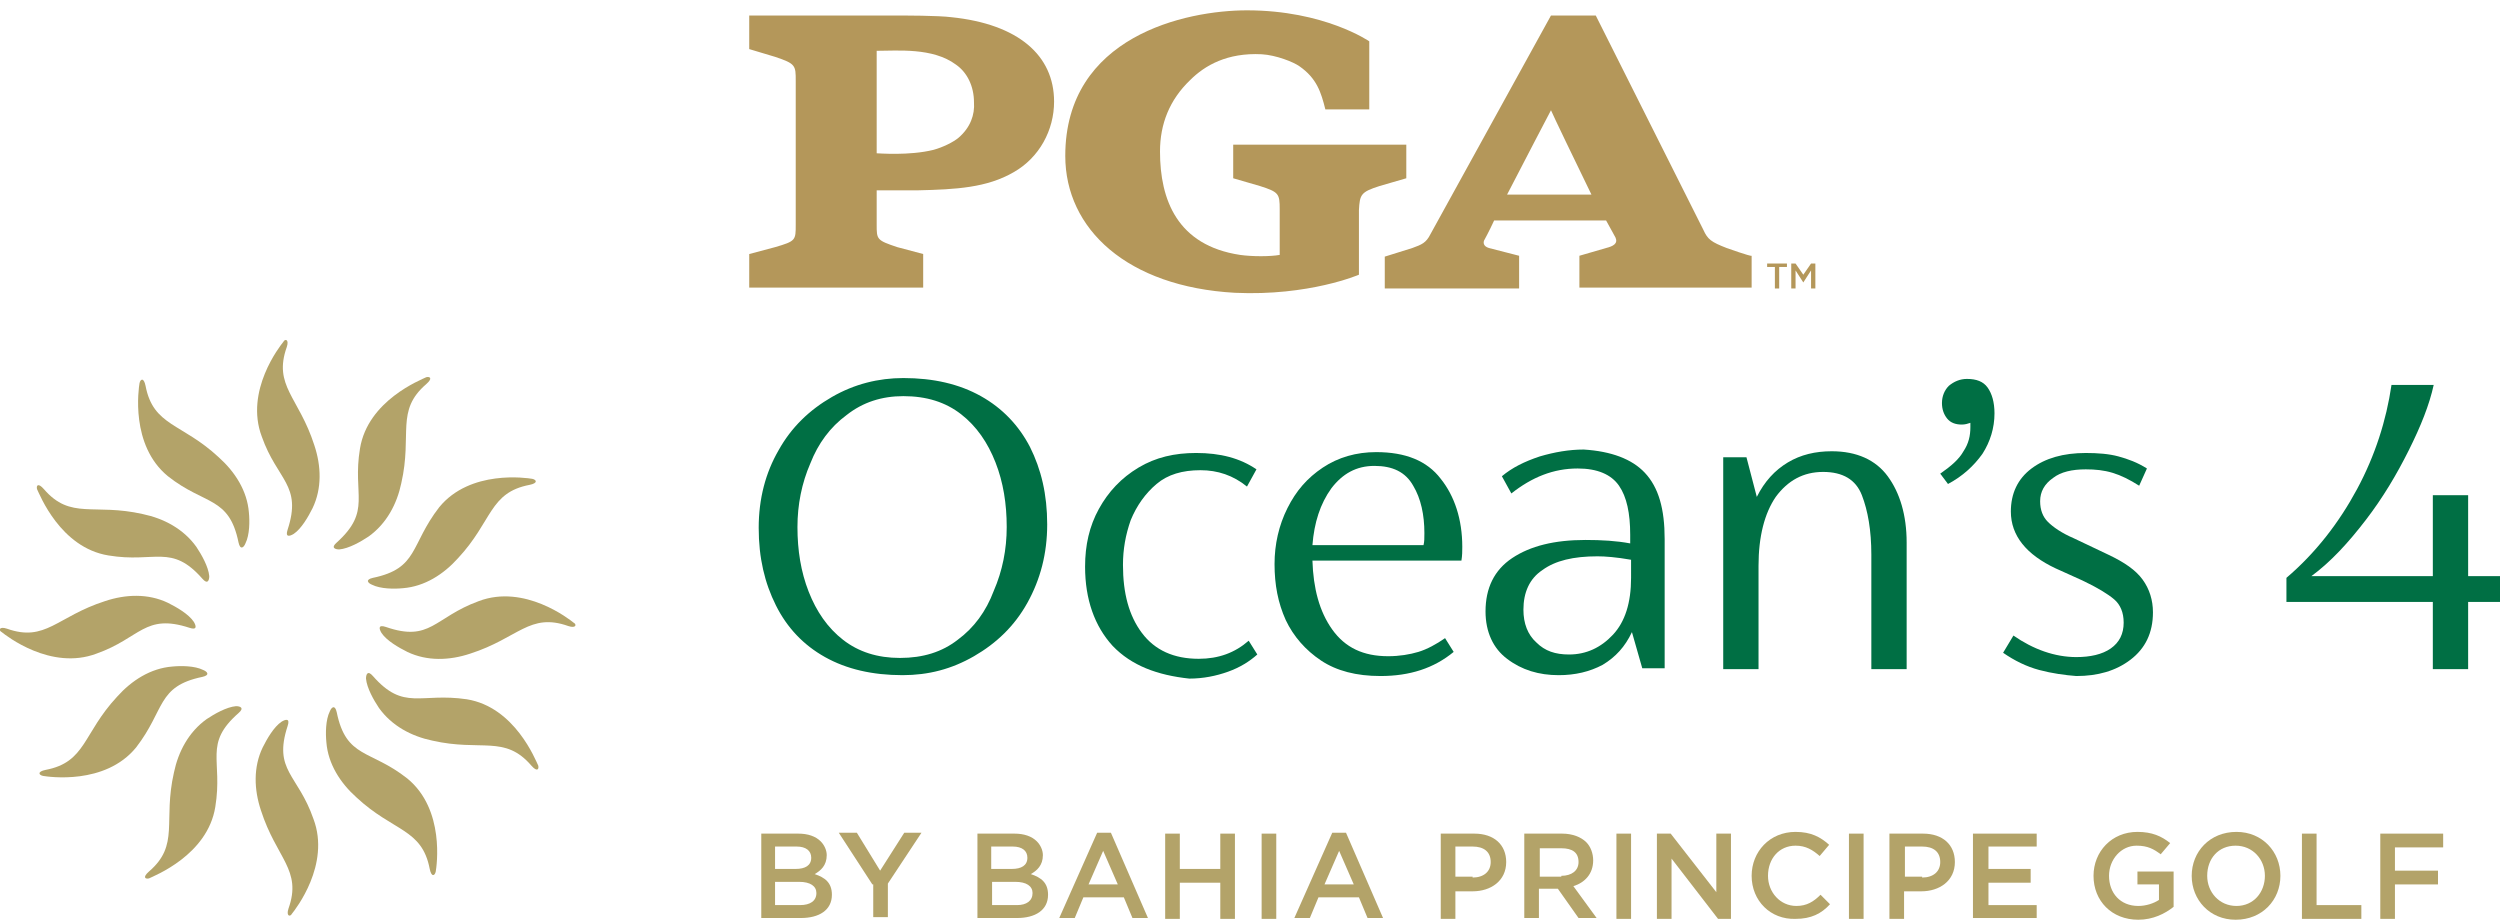<?xml version="1.0" encoding="utf-8"?>
<!-- Generator: Adobe Illustrator 25.2.0, SVG Export Plug-In . SVG Version: 6.00 Build 0)  -->
<svg version="1.1" id="Capa_1" xmlns="http://www.w3.org/2000/svg" xmlns:xlink="http://www.w3.org/1999/xlink" x="0px" y="0px"
	 viewBox="0 0 290.3 107.2" style="enable-background:new 0 0 290.3 107.2;" xml:space="preserve">
<style type="text/css">
	.st0{fill:#B4975A;}
	.st1{fill:#B3A369;}
	.st2{fill:#006F44;}
</style>
<g>
	<path class="st0" d="M200.5,28.8c-1.8-0.7-2.2-1-2.7-2.1L185.3,1.8h-5.2l-14,25.4c-0.5,1-1,1.2-2.1,1.6l-3.2,1v3.7h15.6v-3.8
		l-3.5-0.9c-0.7-0.2-0.7-0.7-0.5-1c0,0,0.5-0.9,1.1-2.2h13c0.7,1.3,0.9,1.6,1.1,2c0.3,0.7-0.3,1-1.1,1.2l-3.1,0.9v3.7h20v-3.7
		C203.3,29.8,200.5,28.8,200.5,28.8 M175,22.6c2-3.9,4.9-9.4,5.1-9.8c0.2,0.5,2.8,5.9,4.7,9.8H175z"/>
	<path class="st0" d="M160.2,21.6l3.1-0.9v-3.9h-20.1v3.9l3.1,0.9c2.2,0.7,2.3,0.9,2.3,2.7v5.3c-1.1,0.2-3.2,0.2-4.6,0
		c-7.3-1.1-9.3-6.4-9.3-12c0-3.2,1.1-6,3.5-8.3c1.7-1.7,4.3-3.2,8.3-3c1.7,0.1,3.7,0.9,4.4,1.4c2,1.4,2.5,3,3,5h5.1l0-7.9
		c0,0-5.2-3.6-14.2-3.6c-7.1,0-21.1,3-21.1,16.9c0,8.5,7.2,15.2,19.7,15.9c8.6,0.4,14.4-2.1,14.4-2.1l0-7.5
		C157.9,22.6,158,22.3,160.2,21.6"/>
	<path class="st0" d="M110.5,2c-1.5-0.2-5.8-0.2-5.8-0.2L87,1.8v3.9l3,0.9c2.4,0.8,2.4,1,2.4,2.8l0,16.7c0,1.8,0,1.9-2.4,2.6l-3,0.8
		v3.9h20.2v-3.9l-3-0.8c-2.4-0.8-2.4-0.9-2.4-2.6l0-4h4.8c4.4-0.1,8-0.3,11.1-2.1c3-1.7,4.7-4.9,4.7-8.2
		C122.4,6.4,118.2,2.8,110.5,2 M111.3,16c-0.6,0.5-1.8,1.1-2.9,1.4c-2.8,0.7-6.4,0.4-6.6,0.4V5.9c2.4,0,6.5-0.4,9.2,1.6
		c1.3,0.9,2.1,2.5,2.1,4.4C113.2,13.3,112.7,14.8,111.3,16"/>
	<polygon class="st0" points="206.1,31 205.2,31 205.2,30.6 207.5,30.6 207.5,31 206.6,31 206.6,33.5 206.1,33.5 	"/>
	<polygon class="st0" points="208,30.6 208.5,30.6 209.4,31.9 210.3,30.6 210.8,30.6 210.8,33.5 210.3,33.5 210.3,31.4 209.4,32.8 
		209.4,32.8 208.5,31.4 208.5,33.5 208,33.5 	"/>
</g>
<g>
	<g>
		<path class="st1" d="M33.4,61.5c-0.3,0.9,0.2,0.8,0.7,0.5c0.9-0.6,1.7-2,2.2-3c1.1-2.3,1-4.9,0.2-7.3c-1.8-5.6-4.8-6.9-3.2-11.4
			c0.3-0.9-0.2-1-0.4-0.6c-0.4,0.5-4.5,5.7-2.5,11C32.2,55.8,35.1,56.3,33.4,61.5z"/>
		<path class="st1" d="M27.7,63c0.2,0.9,0.6,0.6,0.8,0.1c0.5-1,0.5-2.6,0.4-3.6c-0.2-2.5-1.6-4.7-3.5-6.4c-4.3-4-7.6-3.6-8.5-8.3
			c-0.2-1-0.6-0.8-0.7-0.3c-0.1,0.6-1.1,7.2,3.3,10.8C23.8,58.7,26.6,57.6,27.7,63z"/>
		<path class="st1" d="M23.5,67.2c0.6,0.7,0.8,0.2,0.8-0.3c-0.1-1.1-0.9-2.5-1.5-3.4c-1.5-2.1-3.8-3.3-6.2-3.8
			c-5.7-1.3-8.4,0.7-11.5-2.9c-0.7-0.8-0.9-0.4-0.8,0c0.3,0.6,2.7,6.8,8.3,7.7C18,65.4,19.9,63.1,23.5,67.2z"/>
		<path class="st1" d="M22,72.9c0.9,0.3,0.8-0.2,0.5-0.7c-0.6-0.9-2-1.7-3-2.2c-2.3-1.1-4.9-1-7.3-0.2c-5.6,1.8-6.9,4.8-11.4,3.2
			c-0.9-0.3-1,0.2-0.6,0.4c0.5,0.4,5.7,4.5,11,2.5C16.3,74.1,16.8,71.2,22,72.9z"/>
		<path class="st1" d="M23.5,78.6c0.9-0.2,0.6-0.6,0.1-0.8c-1-0.5-2.6-0.5-3.6-0.4c-2.5,0.2-4.7,1.6-6.4,3.5c-4,4.3-3.6,7.6-8.3,8.5
			c-1,0.2-0.8,0.6-0.3,0.7c0.6,0.1,7.2,1.1,10.8-3.3C19.2,82.4,18.2,79.7,23.5,78.6z"/>
		<path class="st1" d="M27.7,82.8c0.7-0.6,0.2-0.8-0.3-0.8c-1.1,0.1-2.5,0.9-3.4,1.5c-2.1,1.5-3.3,3.8-3.8,6.2
			c-1.3,5.7,0.7,8.4-2.9,11.5c-0.8,0.7-0.4,0.9,0,0.8c0.6-0.3,6.8-2.7,7.7-8.3C25.9,88.2,23.6,86.4,27.7,82.8z"/>
		<path class="st1" d="M33.4,84.3c0.3-0.9-0.2-0.8-0.7-0.5c-0.9,0.6-1.7,2-2.2,3c-1.1,2.3-1,4.9-0.2,7.3c1.8,5.6,4.8,6.9,3.2,11.4
			c-0.3,0.9,0.2,1,0.4,0.6c0.4-0.5,4.5-5.7,2.5-11C34.6,89.9,31.7,89.5,33.4,84.3z"/>
		<path class="st1" d="M39.1,82.7c-0.2-0.9-0.6-0.6-0.8-0.1c-0.5,1-0.5,2.6-0.4,3.6c0.2,2.5,1.6,4.7,3.5,6.4c4.3,4,7.6,3.6,8.5,8.3
			c0.2,1,0.6,0.8,0.7,0.3c0.1-0.6,1.1-7.2-3.3-10.8C43,87,40.2,88.1,39.1,82.7z"/>
		<path class="st1" d="M43.3,78.5c-0.6-0.7-0.8-0.2-0.8,0.3c0.1,1.1,0.9,2.5,1.5,3.4c1.5,2.1,3.8,3.3,6.2,3.8
			c5.7,1.3,8.4-0.7,11.5,2.9c0.7,0.8,0.9,0.4,0.8,0c-0.3-0.6-2.7-6.8-8.3-7.7C48.8,80.4,46.9,82.6,43.3,78.5z"/>
		<path class="st1" d="M44.8,72.8c-0.9-0.3-0.8,0.2-0.5,0.7c0.6,0.9,2,1.7,3,2.2c2.3,1.1,4.9,1,7.3,0.2c5.6-1.8,6.9-4.8,11.4-3.2
			c0.9,0.3,1-0.2,0.6-0.4c-0.5-0.4-5.7-4.5-11-2.5C50.4,71.7,50,74.6,44.8,72.8z"/>
		<path class="st1" d="M43.3,67.1c-0.9,0.2-0.6,0.6-0.1,0.8c1,0.5,2.6,0.5,3.6,0.4c2.5-0.2,4.7-1.6,6.4-3.5c4-4.3,3.6-7.6,8.3-8.5
			c1-0.2,0.8-0.6,0.3-0.7c-0.6-0.1-7.2-1.1-10.8,3.3C47.6,63.3,48.6,66,43.3,67.1z"/>
		<path class="st1" d="M39.1,63c-0.7,0.6-0.2,0.8,0.3,0.8c1.1-0.1,2.5-0.9,3.4-1.5c2.1-1.5,3.3-3.8,3.8-6.2
			c1.3-5.7-0.7-8.4,2.9-11.5c0.8-0.7,0.4-0.9,0-0.8c-0.6,0.3-6.8,2.7-7.7,8.3C40.9,57.5,43.2,59.3,39.1,63z"/>
	</g>
	<g>
		<g>
			<path class="st1" d="M88.3,96.8h4.4c1.1,0,2,0.3,2.6,0.9c0.4,0.4,0.7,1,0.7,1.6v0c0,1.2-0.7,1.8-1.4,2.2c1.2,0.4,2,1,2,2.4v0
				c0,1.8-1.5,2.7-3.6,2.7h-4.6V96.8z M94.2,99.6c0-0.8-0.6-1.3-1.7-1.3H90v2.6h2.4C93.5,100.9,94.2,100.5,94.2,99.6L94.2,99.6z
				 M94.8,103.7c0-0.8-0.7-1.3-2-1.3H90v2.7h2.9C94.1,105.1,94.8,104.6,94.8,103.7L94.8,103.7z"/>
			<path class="st1" d="M101.3,102.7l-3.9-6h2.1l2.7,4.4l2.8-4.4h2l-3.9,5.9v3.9h-1.7V102.7z"/>
			<path class="st1" d="M113.4,96.8h4.4c1.1,0,2,0.3,2.6,0.9c0.4,0.4,0.7,1,0.7,1.6v0c0,1.2-0.7,1.8-1.4,2.2c1.2,0.4,2,1,2,2.4v0
				c0,1.8-1.5,2.7-3.6,2.7h-4.6V96.8z M119.3,99.6c0-0.8-0.6-1.3-1.7-1.3h-2.5v2.6h2.4C118.6,100.9,119.3,100.5,119.3,99.6
				L119.3,99.6z M119.9,103.7c0-0.8-0.7-1.3-2-1.3h-2.7v2.7h2.9C119.2,105.1,119.9,104.6,119.9,103.7L119.9,103.7z"/>
			<path class="st1" d="M127.4,96.7h1.6l4.3,9.9h-1.8l-1-2.4h-4.7l-1,2.4H123L127.4,96.7z M129.8,102.7l-1.7-3.9l-1.7,3.9H129.8z"/>
			<path class="st1" d="M135.3,96.8h1.7v4.1h4.7v-4.1h1.7v9.9h-1.7v-4.2h-4.7v4.2h-1.7V96.8z"/>
			<path class="st1" d="M146.5,96.8h1.7v9.9h-1.7V96.8z"/>
			<path class="st1" d="M154.7,96.7h1.6l4.3,9.9h-1.8l-1-2.4h-4.7l-1,2.4h-1.8L154.7,96.7z M157.2,102.7l-1.7-3.9l-1.7,3.9H157.2z"
				/>
			<path class="st1" d="M167.3,96.8h3.9c2.3,0,3.7,1.3,3.7,3.3v0c0,2.2-1.8,3.4-3.9,3.4h-2v3.2h-1.7V96.8z M171,101.9
				c1.3,0,2.1-0.7,2.1-1.8v0c0-1.2-0.8-1.8-2.1-1.8h-2v3.5H171z"/>
			<path class="st1" d="M177,96.8h4.4c1.2,0,2.2,0.4,2.8,1c0.5,0.5,0.8,1.3,0.8,2.1v0c0,1.6-1,2.6-2.3,3l2.7,3.7h-2.1l-2.4-3.4h-2.2
				v3.4H177V96.8z M181.3,101.7c1.2,0,2-0.6,2-1.6v0c0-1.1-0.7-1.6-2-1.6h-2.5v3.3H181.3z"/>
			<path class="st1" d="M187.7,96.8h1.7v9.9h-1.7V96.8z"/>
			<path class="st1" d="M192.4,96.8h1.6l5.3,6.8v-6.8h1.7v9.9h-1.5l-5.4-7v7h-1.7V96.8z"/>
			<path class="st1" d="M203.4,101.7L203.4,101.7c0-2.8,2.1-5.1,5.1-5.1c1.8,0,2.9,0.6,3.9,1.5l-1.1,1.3c-0.8-0.7-1.6-1.2-2.8-1.2
				c-1.9,0-3.2,1.5-3.2,3.5v0c0,1.9,1.4,3.5,3.3,3.5c1.2,0,2-0.5,2.8-1.3l1.1,1.1c-1,1.1-2.2,1.7-4,1.7
				C205.6,106.8,203.4,104.6,203.4,101.7z"/>
			<path class="st1" d="M214.7,96.8h1.7v9.9h-1.7V96.8z"/>
			<path class="st1" d="M219.4,96.8h3.9c2.3,0,3.7,1.3,3.7,3.3v0c0,2.2-1.8,3.4-3.9,3.4h-2v3.2h-1.7V96.8z M223.2,101.9
				c1.3,0,2.1-0.7,2.1-1.8v0c0-1.2-0.8-1.8-2.1-1.8h-2v3.5H223.2z"/>
			<path class="st1" d="M229.2,96.8h7.3v1.5h-5.6v2.6h4.9v1.6h-4.9v2.6h5.6v1.5h-7.4V96.8z"/>
			<path class="st1" d="M243.1,101.7L243.1,101.7c0-2.8,2.1-5.1,5.1-5.1c1.7,0,2.8,0.5,3.8,1.3l-1.1,1.3c-0.8-0.6-1.5-1-2.8-1
				c-1.8,0-3.2,1.6-3.2,3.5v0c0,2,1.3,3.5,3.4,3.5c0.9,0,1.8-0.3,2.4-0.7v-1.8h-2.5v-1.5h4.2v4.1c-1,0.8-2.4,1.5-4.1,1.5
				C245.2,106.8,243.1,104.6,243.1,101.7z"/>
			<path class="st1" d="M254.5,101.7L254.5,101.7c0-2.8,2.1-5.1,5.2-5.1c3,0,5.1,2.3,5.1,5.1v0c0,2.8-2.1,5.1-5.2,5.1
				C256.6,106.8,254.5,104.5,254.5,101.7z M263,101.7L263,101.7c0-1.9-1.4-3.5-3.4-3.5c-2,0-3.3,1.5-3.3,3.5v0
				c0,1.9,1.4,3.5,3.4,3.5C261.7,105.2,263,103.6,263,101.7z"/>
			<path class="st1" d="M267.3,96.8h1.7v8.3h5.2v1.6h-6.9V96.8z"/>
			<path class="st1" d="M276.4,96.8h7.3v1.6h-5.6v2.7h5v1.6h-5v4h-1.7V96.8z"/>
		</g>
	</g>
	<g>
		<path class="st2" d="M95.8,76.3c-2.5-1.4-4.4-3.4-5.7-6c-1.3-2.6-2-5.5-2-9c0-3.4,0.8-6.4,2.3-9c1.5-2.7,3.6-4.7,6.2-6.2
			c2.6-1.5,5.4-2.2,8.3-2.2c3.5,0,6.5,0.7,9,2.1c2.5,1.4,4.4,3.4,5.7,5.9c1.3,2.6,2,5.5,2,9c0,3.4-0.8,6.4-2.3,9.1
			c-1.5,2.7-3.6,4.7-6.2,6.2c-2.6,1.5-5.3,2.2-8.3,2.2C101.3,78.4,98.3,77.7,95.8,76.3z M111.2,74.3c1.9-1.4,3.3-3.3,4.2-5.7
			c1-2.3,1.5-4.8,1.5-7.4c0-2.7-0.4-5.2-1.3-7.5c-0.9-2.3-2.2-4.2-4-5.6c-1.8-1.4-4-2.1-6.7-2.1c-2.5,0-4.7,0.7-6.6,2.2
			c-1.9,1.4-3.3,3.3-4.2,5.6c-1,2.3-1.5,4.8-1.5,7.4c0,2.7,0.4,5.2,1.3,7.5c0.9,2.3,2.2,4.2,4,5.6c1.8,1.4,4,2.1,6.6,2.1
			C107.2,76.4,109.4,75.7,111.2,74.3z"/>
		<path class="st2" d="M129.2,75c-2.1-2.3-3.2-5.4-3.2-9.2c0-2.5,0.5-4.7,1.6-6.7c1.1-2,2.6-3.6,4.6-4.8c2-1.2,4.2-1.7,6.7-1.7
			c2.8,0,5.1,0.6,7,1.9l-1.1,2c-1.6-1.3-3.4-1.9-5.4-1.9c-2.1,0-3.8,0.5-5.1,1.6c-1.3,1.1-2.3,2.5-3,4.2c-0.6,1.7-0.9,3.4-0.9,5.2
			c0,3.3,0.7,5.9,2.2,7.9c1.5,2,3.7,3,6.6,3c2.3,0,4.2-0.7,5.8-2.1l1,1.6c-0.9,0.8-2,1.5-3.4,2c-1.4,0.5-2.9,0.8-4.5,0.8
			C134.4,78.4,131.4,77.3,129.2,75z"/>
		<path class="st2" d="M169.7,65.1h-17.3c0.1,3.2,0.8,5.9,2.3,8c1.5,2.1,3.6,3.1,6.5,3.1c1.3,0,2.5-0.2,3.5-0.5
			c1-0.3,2.1-0.9,3.1-1.6l1,1.6c-2.3,1.9-5.1,2.8-8.5,2.8c-2.8,0-5.1-0.6-6.9-1.8c-1.8-1.2-3.2-2.8-4.1-4.7c-0.9-2-1.3-4.1-1.3-6.5
			c0-2.3,0.5-4.5,1.5-6.5c1-2,2.3-3.5,4.1-4.7c1.8-1.2,3.9-1.8,6.2-1.8c3.4,0,5.9,1,7.5,3.1c1.6,2,2.5,4.7,2.5,7.9
			C169.8,64,169.8,64.5,169.7,65.1z M154.6,56.7c-1.3,1.8-2,4-2.2,6.6h12.9c0.1-0.4,0.1-0.8,0.1-1.4c0-2.1-0.4-4-1.3-5.5
			c-0.9-1.6-2.4-2.3-4.5-2.3C157.5,54.1,155.9,55,154.6,56.7z"/>
		<path class="st2" d="M191,54.9c1.6,1.7,2.3,4.2,2.3,7.7v15h-2.6l-1.2-4.2c-0.8,1.7-1.9,2.9-3.4,3.8c-1.5,0.8-3.2,1.2-5.1,1.2
			c-2.3,0-4.3-0.6-6-1.9c-1.6-1.2-2.5-3.1-2.5-5.5c0-2.7,1-4.8,3.1-6.2c2.1-1.4,4.9-2.1,8.5-2.1c1.9,0,3.6,0.1,5.2,0.4v-1
			c0-2.5-0.4-4.4-1.3-5.7c-0.9-1.3-2.5-2-4.8-2c-2.8,0-5.3,1-7.7,2.9l-1.1-2c1.2-1,2.6-1.7,4.4-2.3c1.7-0.5,3.4-0.8,5.1-0.8
			C187.1,52.4,189.5,53.3,191,54.9z M187.3,73.7c1.4-1.5,2.1-3.7,2.1-6.6V65c-1.7-0.3-3-0.4-3.9-0.4c-2.8,0-4.9,0.5-6.4,1.6
			c-1.5,1-2.2,2.6-2.2,4.6c0,1.6,0.5,2.9,1.5,3.8c1,1,2.2,1.4,3.8,1.4C184.2,76,185.9,75.2,187.3,73.7z"/>
		<path class="st2" d="M219.2,55.3c1.4,1.9,2.2,4.5,2.2,7.7v14.7h-4.1V64.4c0-2.8-0.4-5.1-1.1-6.9c-0.7-1.8-2.2-2.7-4.5-2.7
			c-2.3,0-4.1,1-5.5,2.9c-1.3,1.9-2,4.6-2,8v12h-4.1V53.1h2.7l1.2,4.6c0.9-1.8,2.1-3.1,3.6-4c1.5-0.9,3.2-1.3,5.1-1.3
			C215.6,52.4,217.8,53.4,219.2,55.3z"/>
		<path class="st2" d="M230.8,45c0.5,0.7,0.8,1.7,0.8,3c0,1.7-0.5,3.3-1.4,4.7c-1,1.4-2.3,2.6-4,3.5l-0.9-1.2
			c1.3-0.9,2.2-1.7,2.7-2.6c0.6-0.9,0.8-1.8,0.8-2.8v-0.5c-0.3,0.1-0.6,0.2-1,0.2c-0.7,0-1.3-0.2-1.7-0.7c-0.4-0.5-0.6-1.1-0.6-1.8
			c0-0.8,0.3-1.5,0.8-2c0.6-0.5,1.3-0.8,2.1-0.8C229.5,44,230.3,44.3,230.8,45z"/>
		<path class="st2" d="M236.8,77.8c-1.5-0.4-2.9-1.1-4.2-2l1.2-2c2.3,1.6,4.8,2.5,7.3,2.5c1.6,0,3-0.3,4-1c1-0.7,1.5-1.7,1.5-3
			c0-1.2-0.4-2.1-1.1-2.7c-0.7-0.6-2-1.4-3.7-2.2l-3.1-1.4c-3.4-1.6-5.2-3.8-5.2-6.6c0-2.1,0.8-3.8,2.4-5c1.6-1.2,3.7-1.8,6.3-1.8
			c1.4,0,2.7,0.1,3.8,0.4c1.1,0.3,2.2,0.7,3.3,1.4l-0.9,2c-1.1-0.7-2.1-1.2-3.1-1.5c-1-0.3-2-0.4-3.1-0.4c-1.6,0-2.9,0.3-3.8,1
			c-1,0.7-1.5,1.6-1.5,2.7c0,1,0.3,1.8,0.9,2.4c0.6,0.6,1.6,1.3,3,1.9l4,1.9c1.9,0.9,3.2,1.8,4,2.9c0.8,1.1,1.2,2.4,1.2,3.8
			c0,2.4-0.9,4.2-2.6,5.5c-1.7,1.3-3.8,1.9-6.3,1.9C239.8,78.4,238.3,78.2,236.8,77.8z"/>
		<path class="st2" d="M290.3,69.9h-3.7v7.8h-4.1v-7.8h-17v-2.8c3.4-2.9,6.1-6.4,8.2-10.3c2.1-3.9,3.4-8,4-12.1h4.9
			c-0.5,2.3-1.5,4.8-2.9,7.6c-1.4,2.8-3,5.5-5,8.1c-2,2.6-4,4.8-6.3,6.5h14.1v-9.4h4.1v9.4h3.7V69.9z"/>
	</g>
</g>
</svg>
